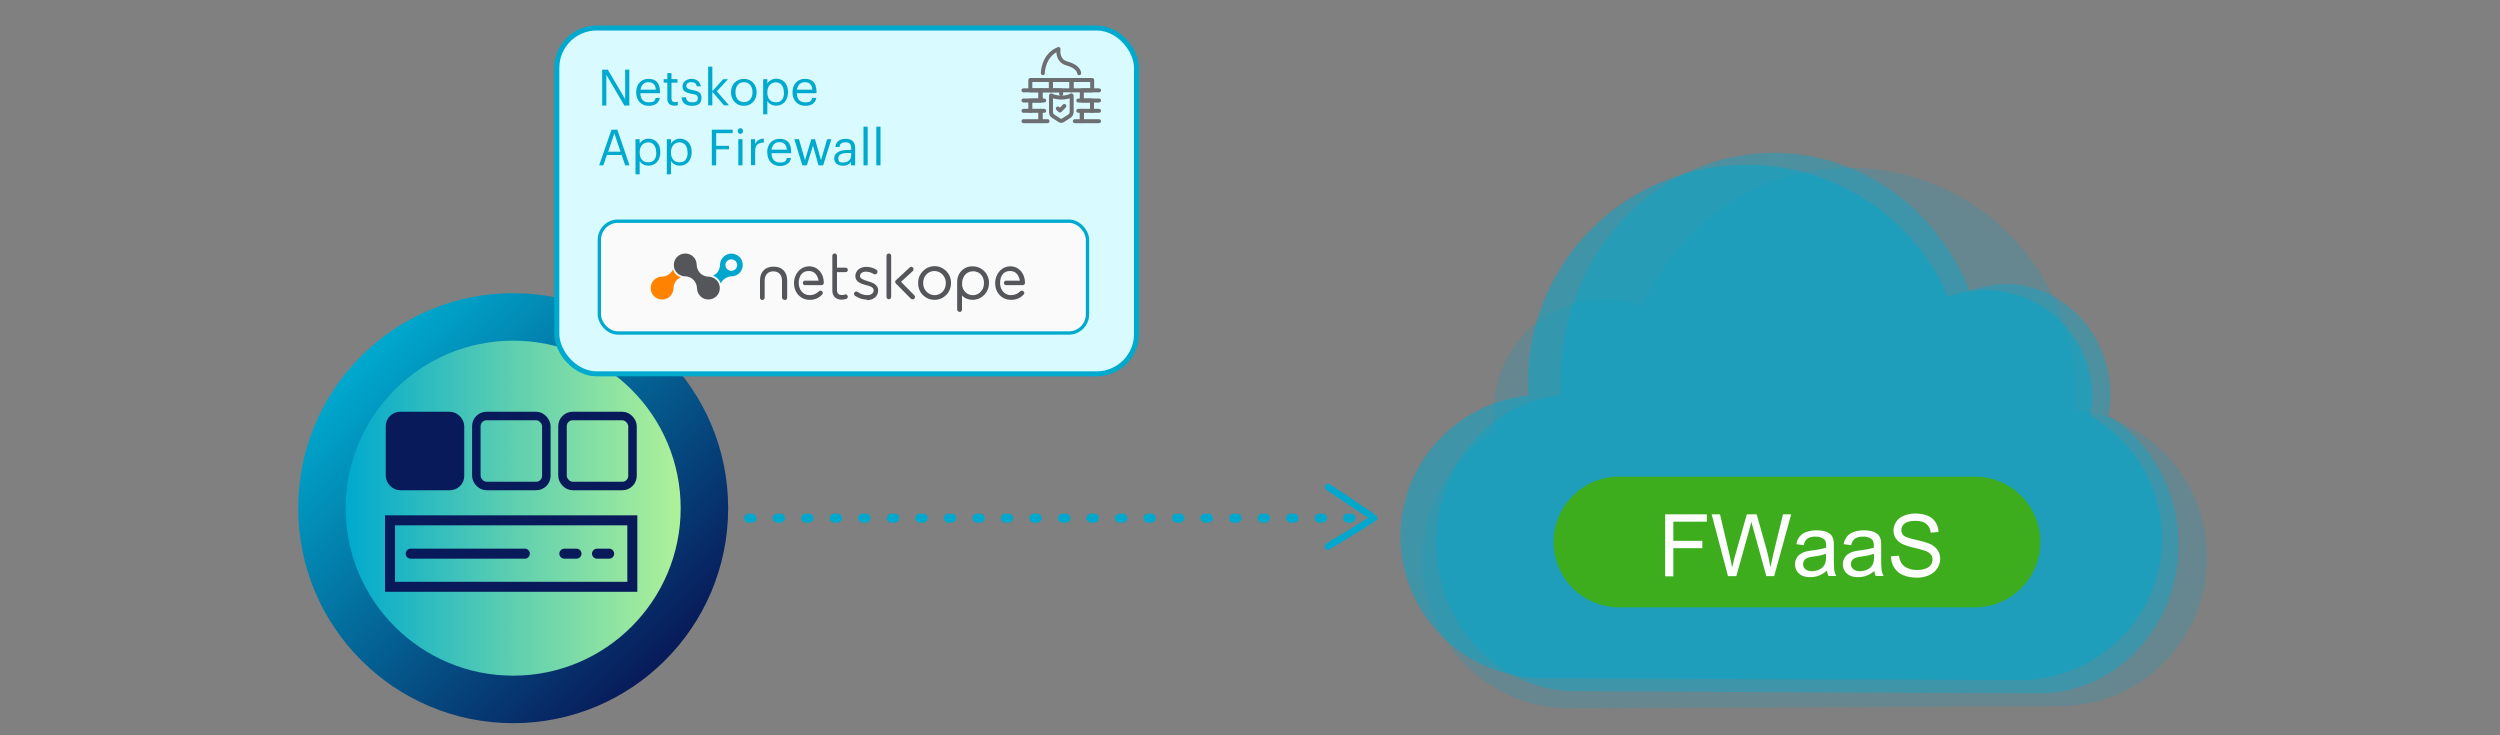 <?xml version="1.0" encoding="UTF-8"?>
<svg id="Layer_1" xmlns="http://www.w3.org/2000/svg" xmlns:xlink="http://www.w3.org/1999/xlink" version="1.1" viewBox="0 0 1500 441">
  <rect x="0" y="0" width="1500" height="441" fill="#808080" stroke="none"/>
  <!-- Generator: Adobe Illustrator 29.1.0, SVG Export Plug-In . SVG Version: 2.1.0 Build 142)  -->
  <defs>
    <style>
      .st0 {
        fill: #3dad1e;
      }

      .st1 {
        fill: #00a8ce;
      }

      .st2 {
        stroke: #00a8ce;
        stroke-width: 4px;
      }

      .st2, .st3, .st4 {
        stroke-linecap: round;
      }

      .st2, .st3, .st4, .st5 {
        fill: none;
      }

      .st2, .st4, .st6 {
        stroke-linejoin: round;
      }

      .st7, .st8, .st9, .st10 {
        fill: #00a9ce;
      }

      .st11 {
        fill: #fff;
      }

      .st12 {
        fill: #ff8300;
      }

      .st13 {
        fill: #00a6ce;
      }

      .st3 {
        stroke-width: 6px;
      }

      .st3, .st14, .st15, .st5 {
        stroke-miterlimit: 10;
      }

      .st3, .st15, .st5 {
        stroke: #081a59;
      }

      .st16 {
        fill: url(#New_Gradient_Swatch_2);
      }

      .st17 {
        fill: url(#New_Gradient_Swatch_1);
      }

      .st4 {
        stroke: #6d6e71;
        stroke-width: 2.4px;
      }

      .st8 {
        opacity: .4;
      }

      .st8, .st9, .st10 {
        isolation: isolate;
      }

      .st9 {
        opacity: .2;
      }

      .st10 {
        opacity: .5;
      }

      .st14 {
        fill: #fafafa;
        stroke-width: 2px;
      }

      .st14, .st6 {
        stroke: #00a9ce;
      }

      .st6 {
        fill: #d9faff;
        stroke-width: 3px;
      }

      .st15 {
        fill: #081a59;
      }

      .st15, .st5 {
        stroke-width: 5.1px;
      }

      .st18 {
        fill: #54565a;
      }
    </style>
    <linearGradient id="New_Gradient_Swatch_2" data-name="New Gradient Swatch 2" x1="216.6" y1="225.7" x2="399.1" y2="43.3" gradientTransform="translate(0 439.4) scale(1 -1)" gradientUnits="userSpaceOnUse">
      <stop offset="0" stop-color="#00a9ce"/>
      <stop offset="1" stop-color="#081a59"/>
    </linearGradient>
    <linearGradient id="New_Gradient_Swatch_1" data-name="New Gradient Swatch 1" x1="207.4" y1="304.9" x2="408.4" y2="304.9" gradientUnits="userSpaceOnUse">
      <stop offset="0" stop-color="#00a9ce"/>
      <stop offset=".5" stop-color="#5ecfb0"/>
      <stop offset="1" stop-color="#aff198"/>
    </linearGradient>
  </defs>
  <g id="_10">
    <path class="st8" d="M1125,415.5l98.2.5c46.1.2,83.7-39.5,83.9-88.8.2-33.2-16.8-62.2-42-77.7.7-3.8,1.1-7.7,1.2-11.7.2-37.1-27.8-67.2-62.6-67.4-7.5,0-14.8,1.5-21.8,4.3-19.4-48.6-64.4-82.8-117.1-83-70.6-.3-128.1,60.5-128.4,135.9,0,3.1.2,6.2.3,9.3-42,4.5-74.8,42.2-75,88.3-.2,49.2,37.1,89.3,83.2,89.5l98.8.5,81.3.4h0Z"/>
    <path class="st9" d="M1045.7,424.6l86-.4,104.6-.5c48.8-.2,88.2-40.3,88-89.5-.2-46-35-83.8-79.4-88.3.2-3.1.4-6.1.4-9.3-.3-75.4-61.1-136.1-135.8-135.9-55.7.2-103.3,34.4-123.9,83-7.3-2.8-15.1-4.3-23-4.3-36.8.2-66.4,30.4-66.2,67.4,0,3.9.5,7.8,1.2,11.7-27.7,16-44.6,45.7-44.4,77.7.2,49.2,40,88.9,88.8,88.8l103.9-.5h0Z"/>
    <path class="st10" d="M1110.3,407.6l100.8.5c47.3.2,85.9-37.7,86.1-84.6.2-31.7-17.3-59.3-43.1-74.1.7-3.7,1.1-7.4,1.2-11.1.2-35.4-28.6-64.1-64.2-64.3-7.6,0-15.2,1.4-22.3,4.1-20.7-48-67.9-79.1-120.2-79.2-72.5-.3-131.5,57.7-131.7,129.6,0,3,.2,5.9.4,8.8-43.1,4.3-76.8,40.3-77,84.2-.2,46.9,38,85.2,85.3,85.4l101.4.5,83.4.4h0Z"/>
    <path class="st0" d="M971.4,286h213.6c21.6,0,39.2,17.5,39.2,39.2h0c0,21.6-17.5,39.2-39.2,39.2h-213.6c-21.6,0-39.2-17.5-39.2-39.2h0c0-21.6,17.5-39.2,39.2-39.2Z"/>
    <path class="st11" d="M999.1,345.7v-37.1h25v4.4h-20.1v11.5h17.4v4.4h-17.4v16.9h-4.9Z"/>
    <path class="st11" d="M1036.8,345.7l-9.8-37.1h5l5.7,24.3c.6,2.5,1.1,5.1,1.6,7.6.9-4,1.5-6.2,1.7-6.9l7.1-25h5.9l5.3,18.8c1.3,4.3,2.2,8.7,2.9,13.1.5-2.3,1.1-5,1.8-8.1l5.8-23.8h4.9l-10.2,37.1h-4.7l-7.8-28.3c-.7-2.4-1.1-3.8-1.2-4.4-.4,1.7-.8,3.1-1.1,4.4l-7.9,28.3h-5Z"/>
    <path class="st11" d="M1096.1,342.4c-1.4,1.3-3.1,2.3-4.9,3-1.6.6-3.3.9-5,.9-3,0-5.2-.7-6.8-2.2-1.6-1.4-2.4-3.4-2.4-5.5,0-1.3.3-2.5.9-3.6.6-1.1,1.4-2,2.4-2.6,1-.7,2.1-1.2,3.3-1.5,1.3-.3,2.7-.5,4-.7,2.8-.3,5.5-.8,8.1-1.6v-1.2c0-1.9-.4-3.2-1.3-3.9-1.5-1.1-3.3-1.7-5.2-1.5-1.7-.1-3.3.3-4.7,1.1-1.2,1-2,2.4-2.3,4l-4.4-.6c.3-1.7,1-3.3,2-4.6,1.1-1.3,2.4-2.2,4-2.7,2-.7,4-1,6.1-1,1.9,0,3.8.2,5.6.8,1.2.4,2.3,1.1,3.2,2,.7.9,1.2,2,1.4,3.1.2,1.4.3,2.8.2,4.2v6.1c0,2.7,0,5.3.3,8,.2,1.1.6,2.2,1.2,3.2h-4.7c-.5-1-.8-2.1-.9-3.2ZM1095.7,332.2c-2.4.9-4.9,1.4-7.4,1.7-1.4.1-2.7.4-4,.9-.7.3-1.4.8-1.8,1.5-1.1,1.7-.8,3.9.7,5.2,1.1.9,2.6,1.3,4,1.2,1.6,0,3.2-.4,4.7-1.1,1.3-.7,2.4-1.8,3-3.1.6-1.5.8-3,.7-4.6v-1.7Z"/>
    <path class="st11" d="M1124.8,342.4c-1.4,1.3-3.1,2.3-4.9,3-1.6.6-3.3.9-5,.9-2.9,0-5.2-.7-6.8-2.2-1.6-1.4-2.4-3.4-2.4-5.5,0-2.5,1.2-4.8,3.2-6.2,1-.7,2.1-1.2,3.3-1.5,1.3-.3,2.7-.5,4-.7,2.8-.3,5.5-.8,8.1-1.6v-1.2c0-1.9-.4-3.2-1.3-3.9-1.5-1.1-3.3-1.7-5.2-1.5-1.7-.1-3.3.3-4.8,1.1-1.2,1-2,2.4-2.3,4l-4.5-.6c.3-1.7,1-3.3,2-4.6,1.1-1.3,2.4-2.2,4-2.7,2-.7,4-1,6.1-1,1.9,0,3.8.2,5.6.8,1.2.4,2.3,1.1,3.2,2,.7.9,1.2,2,1.4,3.1.2,1.4.3,2.8.2,4.2v6.1c0,2.7,0,5.3.3,8,.2,1.1.6,2.2,1.2,3.2h-4.8c-.5-1-.7-2.1-.8-3.2ZM1124.4,332.2c-2.4.9-4.9,1.4-7.4,1.7-1.4.1-2.7.4-4,.9-.7.3-1.4.8-1.8,1.5-1.1,1.7-.8,3.9.8,5.2,1.1.9,2.6,1.3,4,1.2,1.6,0,3.2-.4,4.7-1.1,1.3-.7,2.4-1.8,3-3.1.6-1.5.8-3,.7-4.6v-1.7Z"/>
    <path class="st11" d="M1134.8,333.8l4.6-.4c.1,1.6.7,3.2,1.5,4.6.9,1.3,2.2,2.3,3.7,2.9,1.8.8,3.7,1.1,5.7,1.1,1.7,0,3.4-.2,5-.8,1.3-.4,2.4-1.2,3.2-2.3.7-.9,1-2,1-3.2,0-1.1-.3-2.2-1-3-.9-1-2-1.8-3.3-2.2-2.2-.7-4.4-1.3-6.6-1.8-2.5-.5-4.9-1.3-7.2-2.3-1.6-.8-3-2-4-3.5-.9-1.4-1.3-3-1.3-4.6,0-1.9.6-3.7,1.6-5.2,1.1-1.7,2.8-3,4.7-3.7,2.2-.9,4.5-1.3,6.8-1.3,2.5,0,5,.4,7.3,1.3,2,.8,3.7,2.1,4.8,3.9,1.1,1.7,1.8,3.8,1.8,5.9l-4.7.4c-.1-2-1-4-2.6-5.3-1.5-1.2-3.6-1.8-6.5-1.8s-5.1.5-6.5,1.6c-1.3.9-2,2.4-2,3.9,0,1.3.5,2.5,1.4,3.3.9.9,3.4,1.7,7.4,2.6,2.8.6,5.5,1.3,8.2,2.4,1.9.8,3.6,2.1,4.8,3.8,1,1.6,1.6,3.4,1.5,5.3,0,2-.6,3.9-1.7,5.6-1.2,1.8-2.9,3.2-4.9,4.1-2.3,1-4.7,1.5-7.2,1.5-2.9,0-5.8-.4-8.4-1.5-2.2-.9-4-2.4-5.3-4.4-1.3-2-2-4.3-2-6.7Z"/>
    <circle class="st16" cx="307.9" cy="304.9" r="129"/>
    <circle class="st17" cx="307.9" cy="304.9" r="100.5"/>
    <path id="path1275" class="st3" d="M234,352.1v-39.9h145.4v39.9h-145.4Z"/>
    <path id="path1279" class="st3" d="M246.4,332.2h68.5"/>
    <path id="path1283" class="st3" d="M338.6,332.2h7.3"/>
    <path id="path1285" class="st3" d="M358.2,332.2h7.3"/>
    <rect class="st15" x="234" y="249.6" width="42" height="42" rx="6.1" ry="6.1"/>
    <rect class="st5" x="285.8" y="249.6" width="42" height="42" rx="6.1" ry="6.1"/>
    <rect class="st5" x="337.5" y="249.6" width="42" height="42" rx="6.1" ry="6.1"/>
    <rect class="st6" x="334.1" y="16.8" width="347.8" height="207.5" rx="23.9" ry="23.9"/>
    <rect class="st14" x="359.6" y="132.7" width="292.9" height="67.1" rx="11.2" ry="11.2"/>
    <g id="Layer_1-2">
      <path class="st12" d="M408.4,166.4c-2.2-.8-3.9-2.5-4.7-4.7-.3.8-.8,1.5-1.5,2.2-1.4,1.3-3.2,2.1-5.1,2.1h0c-3.8,0-6.8,3.2-6.7,7s3.2,6.8,7,6.7c3.7,0,6.7-3.1,6.7-6.9,0-1.8.8-3.6,2.1-4.9.7-.6,1.4-1.1,2.2-1.4Z"/>
      <path class="st13" d="M443.7,154.2c-2.7-2.7-7-2.7-9.7,0-1.2,1.2-2,2.9-2,4.6h0c0,1.9-.7,3.7-2,5.1-.6.6-1.4,1.1-2.2,1.5,2.2.8,3.9,2.5,4.7,4.7.3-.8.8-1.6,1.5-2.2,1.4-1.3,3.2-2.1,5.1-2.1h0c1.7,0,3.4-.8,4.6-2,2.6-2.7,2.6-7,0-9.7ZM441.3,161.5c-.7.6-1.5,1-2.5,1-.9,0-1.8-.4-2.5-1-1.4-1.4-1.4-3.6,0-4.9.7-.7,1.5-1,2.5-1,.9,0,1.8.4,2.5,1,1.3,1.4,1.3,3.6,0,4.9h0Z"/>
      <path class="st18" d="M429.8,168c-1.2-1.2-2.9-2-4.6-2h0c-1.9,0-3.8-.8-5.1-2.1-1.3-1.4-2.1-3.2-2.1-5.1h0c0-3.8-3.2-6.8-7-6.7s-6.8,3.2-6.7,7c0,3.7,3.1,6.7,6.9,6.7,1.8,0,3.6.8,4.9,2.1,1.3,1.3,2,3.1,2.1,4.9,0,3.8,3,6.9,6.8,6.9,3.8,0,6.9-3,6.9-6.8,0-1.8-.7-3.6-2-4.9h0Z"/>
      <path class="st18" d="M505,179.8c-3.5,0-5.6-2.1-5.6-5.5v-20.8c0-.8.6-1.4,1.4-1.4,0,0,0,0,0,0h0c.8,0,1.4.6,1.4,1.4h0v7.1h5.1c.8,0,1.4.6,1.4,1.3,0,.8-.6,1.4-1.3,1.4h-5.2v10.8c0,2,1,2.9,3,2.9.5,0,1.1,0,1.6-.3.2,0,.3-.1.5-.1.7,0,1.3.6,1.4,1.4,0,.6-.4,1.1-.9,1.3-.9.3-1.8.5-2.7.5Z"/>
      <path class="st18" d="M520.3,179.8c-2.6,0-5.2-.9-7.4-2.4-.3-.3-.5-.7-.5-1.1,0-.8.6-1.4,1.4-1.4.3,0,.6.1.9.3,1.6,1.2,3.6,1.9,5.7,1.9,2.2,0,3.8-1.2,3.8-2.9h0c0-1.6-1.5-2.4-4.4-3.1h-.1c-2.9-.8-6.5-1.9-6.5-5.4h0c0-3.3,2.8-5.6,6.5-5.6,2.2,0,4.3.6,6.1,1.7h0c.4.3.7.7.7,1.3,0,.8-.7,1.5-1.5,1.5,0,0,0,0,0,0-.3,0-.5,0-.8-.2-1.4-.9-3.1-1.4-4.7-1.4-2.1,0-3.5,1.1-3.5,2.6h0c0,1.6,1.9,2.2,4.6,3.1,2.4.7,6.3,1.8,6.3,5.6h0c0,3.4-2.8,5.8-6.8,5.8Z"/>
      <path class="st18" d="M533.4,179.6c-.8,0-1.4-.6-1.5-1.4,0,0,0,0,0,0v-24.7c0-.8.6-1.4,1.4-1.4s1.4.6,1.4,1.4h0v24.6c0,.7-.5,1.4-1.2,1.4,0,0,0,0,0,0h-.2Z"/>
      <path class="st18" d="M560.7,179.9c-5.4,0-9.8-4.3-9.8-9.7,0,0,0-.1,0-.2h0c-.2-5.5,4.1-10.1,9.5-10.3s10,4.1,10.2,9.5c0,.2,0,.4,0,.6h0c.1,5.5-4.2,10-9.6,10.1,0,0-.2,0-.3,0ZM560.7,162.6c-3.9,0-6.8,3.1-6.8,7.2h0c-.1,3.9,2.9,7.2,6.7,7.3,0,0,0,0,.1,0,3.9,0,6.8-3.1,6.8-7.2h0c.1-3.9-2.9-7.2-6.7-7.3,0,0,0,0-.1,0Z"/>
      <path class="st18" d="M485.8,179.9c-5.4,0-9.4-4.3-9.4-10h0c0-5.7,4-10.1,9.1-10.1s8.8,4.2,8.8,9.9c0,.8-.7,1.4-1.5,1.4h-9.9c-.7,0-1.3-.7-1.2-1.5,0-.7.6-1.2,1.2-1.2h8.2c-.4-2.8-2.1-5.8-5.8-5.8s-5.5,2.4-6,5.9v.6c-.1.6-.1,1.1,0,1.7h0c.4,3.7,3,6.3,6.5,6.3,2.1,0,4-.8,5.5-2.3.3-.3.6-.4,1-.4.8,0,1.4.6,1.4,1.4,0,0,0,0,0,0h0c0,.4-.2.7-.5,1-1.9,2.1-4.6,3.2-7.4,3.1Z"/>
      <path class="st18" d="M575.8,187.1c-.8,0-1.5-.6-1.5-1.4h0v-16.8c0-5,3.9-9.1,8.9-9.1.1,0,.3,0,.4,0,5.4,0,9.8,4.4,9.8,9.8,0,0,0,.2,0,.2h0c0,5.5-4.2,10-9.7,10.1,0,0-.1,0-.2,0-2.4,0-4.7-.9-6.3-2.6v8.4c0,.8-.5,1.4-1.3,1.5,0,0,0,0-.1,0ZM577.2,170.7c.3,3.6,2.8,6.2,6.1,6.4h.4c1.2,0,2.3-.3,3.3-.9l.3-.2c.8-.5,1.5-1.3,2-2.1l.2-.3c.1-.2.2-.4.3-.6.4-1,.6-2,.6-3.1h0c0-.9-.1-1.8-.4-2.6,0-.2-.2-.4-.2-.6,0-.2-.2-.4-.3-.6-.6-1.1-1.4-2-2.5-2.6,0,0-.2-.1-.3-.1-.2-.1-.4-.2-.6-.2-.4-.2-.9-.3-1.3-.4-.2,0-.5,0-.7,0h-.4c-3.5,0-6,2.6-6.4,6.4h0v1.7h0Z"/>
      <path class="st18" d="M547.5,179.6c-.4,0-.7-.2-1-.4l-9-9.1c-.5-.5-.6-1.4,0-1.9h0c0,0,8.2-7.6,8.2-7.6.2-.3.6-.4.9-.5.4,0,.7,0,1,.3.6.5.7,1.4.2,2.1h0c0,0-7.2,6.6-7.2,6.6l8,8.1c.3.3.4.6.4,1,0,.4-.2.7-.4,1-.2.2-.6.4-.9.4Z"/>
      <path class="st18" d="M470.7,179.9c-.8,0-1.5-.6-1.5-1.4,0,0,0,0,0,0v-10.1c0-3.5-2-5.6-5.2-5.6s-5.2,2.1-5.2,5.6v10.1c0,.8-.6,1.5-1.4,1.5,0,0,0,0,0,0h0c-.8,0-1.4-.6-1.4-1.4,0,0,0,0,0,0v-10.5c0-4.9,3.1-8.1,7.9-8.1h.5c4.8,0,7.9,3.2,7.9,8.1v10.4c0,.7-.4,1.4-1.1,1.5,0,0-.2,0-.2,0Z"/>
      <path class="st18" d="M606.5,179.9c-5.4,0-9.4-4.3-9.4-10h0c0-5.7,4-10.1,9.1-10.1s8.8,4.2,8.8,9.9c0,.8-.7,1.4-1.4,1.4h-9.8c-.7,0-1.4-.5-1.5-1.2,0-.7.5-1.4,1.2-1.5,0,0,.2,0,.2,0h8.2c-.4-2.8-2.1-5.8-5.8-5.8s-5.5,2.4-6,5.9v.6c-.1.6-.1,1.1,0,1.7h0c.4,3.7,3,6.3,6.5,6.3,2.1,0,4-.8,5.5-2.3.3-.3.6-.4,1-.4.8,0,1.4.6,1.5,1.4h0c0,.4-.2.7-.5,1-1.9,2.1-4.6,3.2-7.5,3.1Z"/>
    </g>
    <polygon class="st4" points="614.1 72.7 624.3 72.7 624.3 66.5 614.1 66.5 624.3 66.5 624.3 72.7 614.1 72.7"/>
    <polygon class="st4" points="614.1 54.2 624.3 54.2 624.3 60.3 614.1 60.3 624.3 60.3 624.3 54.2 614.1 54.2"/>
    <polygon class="st4" points="618.2 66.5 618.2 60.3 626.5 60.3 618.2 60.3 618.2 66.5"/>
    <polygon class="st4" points="628.5 72.7 624.3 72.7 624.3 66.5 626.5 66.5 624.3 66.5 624.3 72.7 628.5 72.7"/>
    <polygon class="st4" points="624.3 60.3 624.3 54.2 636.7 54.2 636.7 56.4 636.7 54.2 624.3 54.2 624.3 60.3"/>
    <polygon class="st4" points="647 66.5 649.1 66.5 649.1 72.7 644.9 72.7 649.1 72.7 649.1 66.5 647 66.5"/>
    <polygon class="st4" points="659.4 72.7 649.1 72.7 649.1 66.5 659.4 66.5 649.1 66.5 649.1 72.7 659.4 72.7"/>
    <polygon class="st4" points="659.4 60.3 649.1 60.3 649.1 54.2 659.4 54.2 649.1 54.2 649.1 60.3 659.4 60.3"/>
    <polygon class="st4" points="655.2 66.5 655.2 60.3 647 60.3 655.2 60.3 655.2 66.5"/>
    <rect class="st4" x="618.2" y="48" width="12.4" height="6.2"/>
    <rect class="st4" x="630.5" y="48" width="12.4" height="6.2"/>
    <rect class="st4" x="642.9" y="48" width="12.4" height="6.2"/>
    <path class="st4" d="M625.7,43.9s0-10.7,9.4-14.5c0,0-1.2,7,5.1,8.7,7.3,1.9,7.3,5.8,7.3,5.8,0,0,0-3.8-7.3-5.8-6.3-1.7-5.1-8.7-5.1-8.7-9.4,3.8-9.4,14.5-9.4,14.5Z"/>
    <path class="st4" d="M633,58.1c-.7-.2-1.4-.4-2-.8-.1,0-.3,0-.4,0,0,0,0,.1,0,.2v9.7c0,1.1.5,2.1,1.4,2.6l4.1,2.6c.4.2.9.2,1.3,0l4.1-2.6c.9-.5,1.5-1.5,1.5-2.6v-9.7c0-.2-.2-.4-.4-.2-.6.4-1.3.6-2,.8-2.5.6-5,.6-7.5,0Z"/>
    <polygon class="st4" points="634.7 65.1 636 66.3 638.6 63.6 636 66.3 634.7 65.1"/>
    <path class="st1" d="M449.2,308.2h2c1.5,0,2.7,1.2,2.7,2.7h0c0,1.5-1.2,2.7-2.7,2.7h-2c-1.5,0-2.7-1.2-2.7-2.7h0c0-1.5,1.2-2.7,2.7-2.7Z"/>
    <path class="st1" d="M466.3,308.2h2c1.5,0,2.7,1.2,2.7,2.7h0c0,1.5-1.2,2.7-2.7,2.7h-2c-1.5,0-2.7-1.2-2.7-2.7h0c0-1.5,1.2-2.7,2.7-2.7Z"/>
    <path class="st1" d="M483.4,308.2h2c1.5,0,2.7,1.2,2.7,2.7h0c0,1.5-1.2,2.7-2.7,2.7h-2c-1.5,0-2.7-1.2-2.7-2.7h0c0-1.5,1.2-2.7,2.7-2.7Z"/>
    <path class="st1" d="M500.5,308.2h2c1.5,0,2.7,1.2,2.7,2.7h0c0,1.5-1.2,2.7-2.7,2.7h-2c-1.5,0-2.7-1.2-2.7-2.7h0c0-1.5,1.2-2.7,2.7-2.7Z"/>
    <path class="st1" d="M517.6,308.2h2c1.5,0,2.7,1.2,2.7,2.7h0c0,1.5-1.2,2.7-2.7,2.7h-2c-1.5,0-2.7-1.2-2.7-2.7h0c0-1.5,1.2-2.7,2.7-2.7Z"/>
    <path class="st1" d="M534.8,308.2h2c1.5,0,2.7,1.2,2.7,2.7h0c0,1.5-1.2,2.7-2.7,2.7h-2c-1.5,0-2.7-1.2-2.7-2.7h0c0-1.5,1.2-2.7,2.7-2.7Z"/>
    <path class="st1" d="M551.9,308.2h2c1.5,0,2.7,1.2,2.7,2.7h0c0,1.5-1.2,2.7-2.7,2.7h-2c-1.5,0-2.7-1.2-2.7-2.7h0c0-1.5,1.2-2.7,2.7-2.7Z"/>
    <path class="st1" d="M569,308.2h2c1.5,0,2.7,1.2,2.7,2.7h0c0,1.5-1.2,2.7-2.7,2.7h-2c-1.5,0-2.7-1.2-2.7-2.7h0c0-1.5,1.2-2.7,2.7-2.7Z"/>
    <path class="st1" d="M586.1,308.2h2c1.5,0,2.7,1.2,2.7,2.7h0c0,1.5-1.2,2.7-2.7,2.7h-2c-1.5,0-2.7-1.2-2.7-2.7h0c0-1.5,1.2-2.7,2.7-2.7Z"/>
    <path class="st1" d="M603.2,308.2h2c1.5,0,2.7,1.2,2.7,2.7h0c0,1.5-1.2,2.7-2.7,2.7h-2c-1.5,0-2.7-1.2-2.7-2.7h0c0-1.5,1.2-2.7,2.7-2.7Z"/>
    <path class="st1" d="M620.3,308.2h2c1.5,0,2.7,1.2,2.7,2.7h0c0,1.5-1.2,2.7-2.7,2.7h-2c-1.5,0-2.7-1.2-2.7-2.7h0c0-1.5,1.2-2.7,2.7-2.7Z"/>
    <path class="st1" d="M637.5,308.2h2c1.5,0,2.7,1.2,2.7,2.7h0c0,1.5-1.2,2.7-2.7,2.7h-2c-1.5,0-2.7-1.2-2.7-2.7h0c0-1.5,1.2-2.7,2.7-2.7Z"/>
    <path class="st1" d="M654.6,308.2h2c1.5,0,2.7,1.2,2.7,2.7h0c0,1.5-1.2,2.7-2.7,2.7h-2c-1.5,0-2.7-1.2-2.7-2.7h0c0-1.5,1.2-2.7,2.7-2.7Z"/>
    <path class="st1" d="M671.7,308.2h2c1.5,0,2.7,1.2,2.7,2.7h0c0,1.5-1.2,2.7-2.7,2.7h-2c-1.5,0-2.7-1.2-2.7-2.7h0c0-1.5,1.2-2.7,2.7-2.7Z"/>
    <path class="st1" d="M688.8,308.2h2c1.5,0,2.7,1.2,2.7,2.7h0c0,1.5-1.2,2.7-2.7,2.7h-2c-1.5,0-2.7-1.2-2.7-2.7h0c0-1.5,1.2-2.7,2.7-2.7Z"/>
    <path class="st1" d="M705.9,308.2h2c1.5,0,2.7,1.2,2.7,2.7h0c0,1.5-1.2,2.7-2.7,2.7h-2c-1.5,0-2.7-1.2-2.7-2.7h0c0-1.5,1.2-2.7,2.7-2.7Z"/>
    <path class="st1" d="M723,308.2h2c1.5,0,2.7,1.2,2.7,2.7h0c0,1.5-1.2,2.7-2.7,2.7h-2c-1.5,0-2.7-1.2-2.7-2.7h0c0-1.5,1.2-2.7,2.7-2.7Z"/>
    <path class="st1" d="M740.2,308.2h2c1.5,0,2.7,1.2,2.7,2.7h0c0,1.5-1.2,2.7-2.7,2.7h-2c-1.5,0-2.7-1.2-2.7-2.7h0c0-1.5,1.2-2.7,2.7-2.7Z"/>
    <path class="st1" d="M757.3,308.2h2c1.5,0,2.7,1.2,2.7,2.7h0c0,1.5-1.2,2.7-2.7,2.7h-2c-1.5,0-2.7-1.2-2.7-2.7h0c0-1.5,1.2-2.7,2.7-2.7Z"/>
    <path class="st1" d="M774.4,308.2h2c1.5,0,2.7,1.2,2.7,2.7h0c0,1.5-1.2,2.7-2.7,2.7h-2c-1.5,0-2.7-1.2-2.7-2.7h0c0-1.5,1.2-2.7,2.7-2.7Z"/>
    <path class="st1" d="M791.5,308.2h2c1.5,0,2.7,1.2,2.7,2.7h0c0,1.5-1.2,2.7-2.7,2.7h-2c-1.5,0-2.7-1.2-2.7-2.7h0c0-1.5,1.2-2.7,2.7-2.7Z"/>
    <path class="st1" d="M808.6,308.2h2c1.5,0,2.7,1.2,2.7,2.7h0c0,1.5-1.2,2.7-2.7,2.7h-2c-1.5,0-2.7-1.2-2.7-2.7h0c0-1.5,1.2-2.7,2.7-2.7Z"/>
    <path class="st2" d="M796.7,327.9s28.5-17.3,27.9-17.3-27.7-18.4-27.7-18.4"/>
    <path class="st7" d="M361.3,41.8h3.4l10.4,17.7v-17.7h2.5v21.5h-3l-10.8-18.4v18.4h-2.5v-21.5Z"/>
    <path class="st7" d="M381.7,55.5v-.2c0-4.7,3-8,7.3-8s7,2.2,7,7.8v.8h-11.8c.1,3.6,1.8,5.5,5,5.5s3.8-.9,4.2-2.7h2.5c-.5,3.2-3.1,4.8-6.7,4.8-4.4,0-7.5-3.2-7.5-8ZM393.5,53.8c-.2-3.2-1.9-4.5-4.5-4.5s-4.2,1.7-4.7,4.5h9.2Z"/>
    <path class="st7" d="M400.4,59.3v-9.7h-2.2v-2.1h2.2v-3.6h2.5v3.6h3.6v2.1h-3.6v9.4c0,1.5.7,2.3,1.9,2.3.7,0,1.3,0,1.9-.3v2.1c-.7.2-1.4.4-2.1.3-2.8,0-4.2-1.6-4.2-4.1Z"/>
    <path class="st7" d="M409.2,58.4h2.4c.2,1.9,1.2,3,3.7,3s3.4-.8,3.4-2.5-1.2-2.2-3.7-2.6c-4.1-.8-5.5-1.9-5.5-4.6s2.9-4.4,5.3-4.4,5.2,1.1,5.7,4.5h-2.4c-.4-1.7-1.3-2.5-3.3-2.5s-3,.9-3,2.2.8,2,3.6,2.5c3.2.6,5.5,1.3,5.5,4.7s-2,4.8-5.8,4.8-6-1.9-6.1-5.1Z"/>
    <path class="st7" d="M424.9,40h2.5v14.7l6.5-7.2h2.9l-6.7,7.3,7.3,8.4h-3l-7-8.1v8.1h-2.5v-23.2Z"/>
    <path class="st7" d="M438.6,55.5v-.2c0-4.7,3.3-8,7.7-8s7.7,3.3,7.7,8v.2c0,4.7-3.3,8-7.7,8s-7.7-3.4-7.7-8ZM451.5,55.5v-.2c0-3.6-2-6-5.1-6s-5.1,2.3-5.1,5.9v.2c0,3.6,2,5.9,5.1,5.9s5.1-2.4,5.1-5.9Z"/>
    <path class="st7" d="M457.9,47.5h2.5v2.6c1.2-1.8,3.2-2.9,5.3-2.9,4.1,0,7.1,3,7.1,7.9v.2c0,4.8-2.8,8.1-7.1,8.1-2.2,0-4.2-1-5.3-2.8v8h-2.5v-21.1ZM470.3,55.5v-.2c0-4-2.2-5.9-4.8-5.9s-5.1,1.9-5.1,5.9v.2c0,4,2.1,5.9,5.2,5.9s4.8-2.1,4.8-5.9h0Z"/>
    <path class="st7" d="M475.5,55.5v-.2c0-4.7,3-8,7.4-8s7,2.2,7,7.8v.8h-11.8c.1,3.6,1.8,5.5,5,5.5s3.8-.9,4.2-2.7h2.5c-.5,3.2-3.1,4.8-6.7,4.8-4.4,0-7.6-3.2-7.6-8ZM487.4,53.8c-.2-3.2-1.9-4.5-4.5-4.5s-4.3,1.7-4.7,4.5h9.2Z"/>
    <path class="st7" d="M367,77.8h3.4l7.3,21.4h-2.6l-2.1-6.2h-8.9l-2.1,6.2h-2.5l7.4-21.4ZM364.9,91h7.4l-3.7-11-3.7,11Z"/>
    <path class="st7" d="M381.3,83.5h2.5v2.6c1.2-1.8,3.2-2.9,5.3-2.9,4.1,0,7.1,3,7.1,7.9v.2c0,4.8-2.8,8.1-7.1,8.1-2.2,0-4.2-1-5.3-2.8v8h-2.5v-21.1ZM393.7,91.5v-.2c0-4-2.2-5.9-4.8-5.9s-5.1,1.9-5.1,5.9v.2c0,4,2.1,5.9,5.2,5.9s4.8-2.1,4.8-5.9h0Z"/>
    <path class="st7" d="M400.1,83.5h2.5v2.6c1.2-1.8,3.2-2.9,5.3-2.9,4.1,0,7.1,3,7.1,7.9v.2c0,4.8-2.8,8.1-7.1,8.1-2.2,0-4.2-1-5.3-2.8v8h-2.5v-21.1ZM412.5,91.5v-.2c0-4-2.2-5.9-4.8-5.9s-5.1,1.9-5.1,5.9v.2c0,4,2.1,5.9,5.2,5.9s4.8-2.1,4.8-5.9h0Z"/>
    <path class="st7" d="M427.1,77.8h12.5v2.1h-9.9v7.6h7.7v2.1h-7.7v9.6h-2.6v-21.4Z"/>
    <path class="st7" d="M442.6,78.6c0-.9.7-1.7,1.6-1.7.9,0,1.6.7,1.6,1.7s-.7,1.7-1.6,1.7h0c-.9,0-1.6-.7-1.6-1.7ZM443,83.5h2.5v15.7h-2.5v-15.7Z"/>
    <path class="st7" d="M450.6,83.5h2.5v2.8c1-2,3-3.2,5.2-3.1v2.3c-3.1.2-5.2,1.1-5.2,5v8.6h-2.5v-15.7Z"/>
    <path class="st7" d="M460.3,91.5v-.2c0-4.7,3-8,7.4-8s7,2.2,7,7.8v.8h-11.8c.1,3.6,1.8,5.6,5,5.6s3.8-.9,4.2-2.7h2.5c-.5,3.2-3.1,4.8-6.7,4.8-4.4,0-7.5-3.2-7.5-8ZM472.1,89.8c-.2-3.2-1.9-4.5-4.5-4.5s-4.3,1.7-4.7,4.5h9.2Z"/>
    <path class="st7" d="M476.7,83.5h2.7l3.6,12.6,3.8-12.6h2.2l3.6,12.6,3.7-12.6h2.5l-4.9,15.7h-2.8l-3.3-11.8-3.7,11.8h-2.7l-4.8-15.7Z"/>
    <path class="st7" d="M500.6,94.9c0-3.6,3.8-4.9,7.9-4.9h2.2v-1.1c0-2.5-1-3.5-3.4-3.5s-3.4.9-3.6,2.8h-2.5c.3-3.6,3.2-4.9,6.2-4.9s5.7,1.2,5.7,5.6v10.3h-2.5v-2c-1.1,1.5-3,2.4-4.9,2.2-2.9,0-5.2-1.4-5.2-4.6ZM510.7,93.7v-1.9h-2.2c-3.1,0-5.5.8-5.5,3.1s.8,2.6,3,2.6,4.6-1.3,4.6-3.8Z"/>
    <path class="st7" d="M518.1,76h2.5v23.2h-2.5v-23.2Z"/>
    <path class="st7" d="M525.8,76h2.5v23.2h-2.5v-23.2Z"/>
  </g>
</svg>